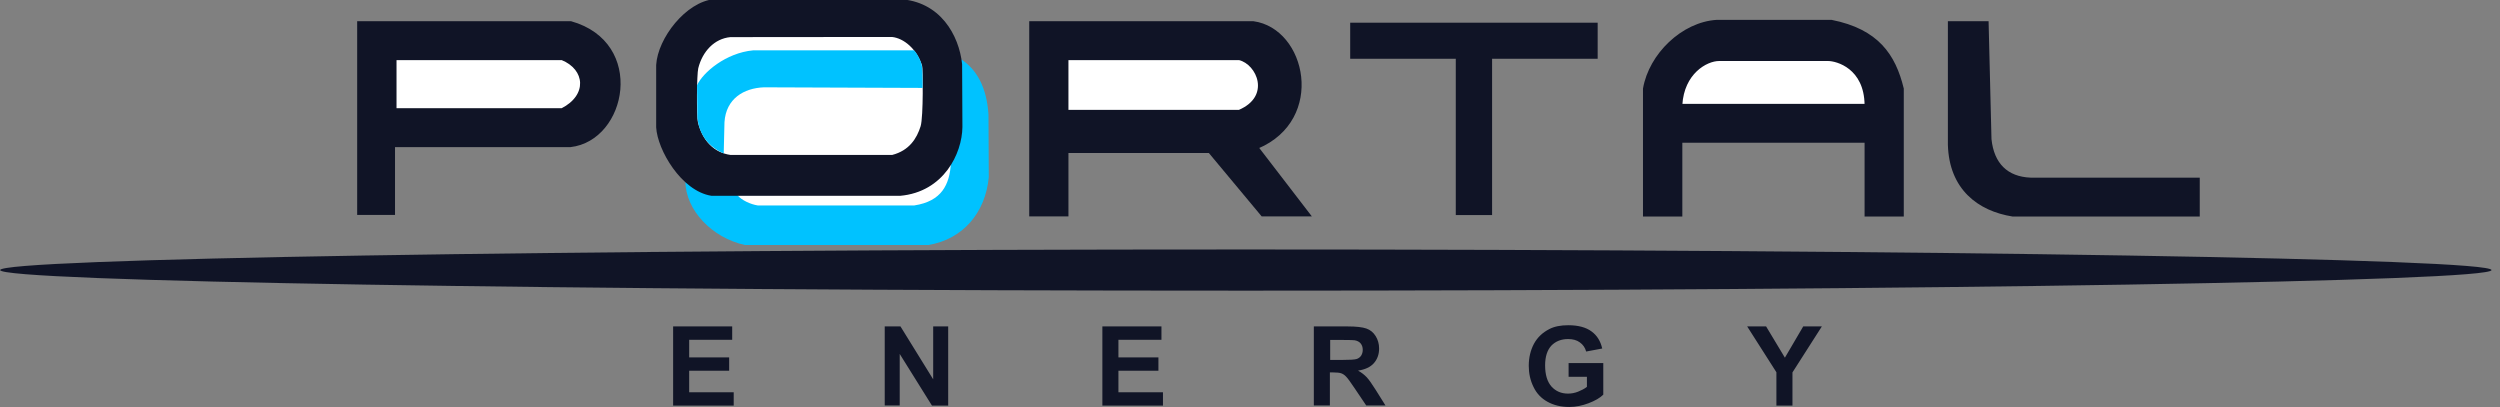 <?xml version="1.0" encoding="UTF-8"?> <svg xmlns="http://www.w3.org/2000/svg" width="258" height="42" viewBox="0 0 258 42" fill="none"><rect x="0" y="0" width="258" height="42" fill="#808080" stroke="none"/><g clip-path="url(#clip0_1528_3)"><path fill-rule="evenodd" clip-rule="evenodd" d="M36.983 2.295H58.914C66.574 4.451 64.589 14.424 58.867 15.075H40.657V22.07H36.968V2.295H36.983Z" fill="#101426" stroke="#101426" stroke-width="0.216" stroke-miterlimit="22.926"></path><path fill-rule="evenodd" clip-rule="evenodd" d="M40.813 6.095H57.992C60.509 7.119 60.759 9.864 57.992 11.275H40.813V6.095Z" fill="white" stroke="#101426" stroke-width="0.216" stroke-miterlimit="22.926"></path><path fill-rule="evenodd" clip-rule="evenodd" d="M106.325 2.295H129.335C134.712 3.024 136.713 12.299 129.788 15.23L135.165 22.225H130.257L124.802 15.68H110.155V22.225H106.325V2.295Z" fill="#101426" stroke="#101426" stroke-width="0.216" stroke-miterlimit="22.926"></path><path fill-rule="evenodd" clip-rule="evenodd" d="M110.155 6.095H127.881C129.804 6.545 131.32 9.973 127.881 11.446H110.155V6.095Z" fill="white" stroke="#101426" stroke-width="0.216" stroke-miterlimit="22.926"></path><path fill-rule="evenodd" clip-rule="evenodd" d="M139.448 2.45H164.771V5.956H153.876V22.086H150.344V5.956H139.448V2.45Z" fill="#101426" stroke="#101426" stroke-width="0.216" stroke-miterlimit="22.926"></path><path fill-rule="evenodd" clip-rule="evenodd" d="M169.679 22.241H173.509V14.625H192.533V22.241H196.362V9.151C195.518 5.676 193.768 3.102 189 2.156H177.183C173.619 2.373 170.273 5.63 169.664 9.151V22.241H169.679Z" fill="#101426" stroke="#101426" stroke-width="0.216" stroke-miterlimit="22.926"></path><path fill-rule="evenodd" clip-rule="evenodd" d="M173.509 10.826H192.533C192.486 6.979 189.563 6.188 188.656 6.188H177.417C176.073 6.188 173.697 7.553 173.509 10.826Z" fill="white" stroke="#101426" stroke-width="0.216" stroke-miterlimit="22.926"></path><path fill-rule="evenodd" clip-rule="evenodd" d="M226.906 18.441H209.555C207.132 18.348 205.679 16.936 205.413 14.362L205.116 2.295H201.13V14.936C201.255 19.48 204.194 21.682 207.726 22.241H226.906V18.441Z" fill="#101426" stroke="#101426" stroke-width="0.216" stroke-miterlimit="22.926"></path><path fill-rule="evenodd" clip-rule="evenodd" d="M69.466 41.86V33.687H75.562V35.067H71.123V36.882H75.249V38.262H71.123V40.48H75.718V41.86H69.466ZM91.303 41.86V33.687H92.929L96.305 39.146V33.687H97.853V41.86H96.18L92.85 36.525V41.845H91.303V41.86ZM113.765 41.86V33.687H119.862V35.067H115.422V36.882H119.549V38.262H115.422V40.48H120.018V41.86H113.765ZM135.587 41.86V33.687H139.088C139.964 33.687 140.605 33.764 141.011 33.904C141.417 34.044 141.73 34.307 141.965 34.679C142.199 35.052 142.324 35.486 142.324 35.967C142.324 36.572 142.137 37.083 141.777 37.487C141.417 37.89 140.87 38.138 140.151 38.247C140.511 38.448 140.808 38.681 141.042 38.929C141.277 39.177 141.589 39.627 141.98 40.247L142.981 41.845H140.995L139.792 40.061C139.37 39.425 139.073 39.022 138.916 38.867C138.76 38.696 138.588 38.588 138.416 38.526C138.244 38.464 137.963 38.433 137.572 38.433H137.244V41.845H135.587V41.86ZM137.259 37.145H138.494C139.292 37.145 139.792 37.114 139.995 37.052C140.198 36.99 140.355 36.866 140.464 36.711C140.573 36.541 140.636 36.339 140.636 36.106C140.636 35.827 140.558 35.61 140.417 35.439C140.276 35.269 140.058 35.16 139.792 35.114C139.651 35.098 139.26 35.083 138.573 35.083H137.275V37.145H137.259ZM161.879 38.852V37.471H165.459V40.728C165.115 41.069 164.599 41.364 163.942 41.612C163.286 41.86 162.614 42 161.942 42C161.082 42 160.332 41.814 159.691 41.457C159.05 41.1 158.565 40.589 158.253 39.922C157.924 39.255 157.768 38.526 157.768 37.75C157.768 36.897 157.956 36.137 158.299 35.486C158.659 34.819 159.19 34.323 159.878 33.966C160.41 33.687 161.066 33.563 161.848 33.563C162.864 33.563 163.677 33.78 164.239 34.199C164.818 34.617 165.177 35.207 165.349 35.967L163.692 36.277C163.583 35.874 163.364 35.563 163.036 35.331C162.723 35.098 162.317 34.99 161.832 34.99C161.113 34.99 160.535 35.222 160.097 35.672C159.675 36.137 159.456 36.804 159.456 37.704C159.456 38.665 159.675 39.394 160.113 39.891C160.55 40.371 161.113 40.62 161.817 40.62C162.16 40.62 162.52 40.558 162.864 40.418C163.208 40.278 163.52 40.123 163.77 39.922V38.883H161.879V38.852ZM183.325 41.86V38.417L180.309 33.687H182.262L184.201 36.913L186.092 33.687H188.015L184.982 38.433V41.86H183.325Z" fill="#101426"></path><path fill-rule="evenodd" clip-rule="evenodd" d="M99.135 6.095C100.776 7.119 101.823 8.98 102.011 11.803L102.042 18.286C101.698 21.962 99.369 24.691 95.821 25.281H76.86C73.515 24.552 70.732 21.698 70.732 18.674C70.732 18.674 71.936 19.837 73.312 20.085L92.882 20.116C95.243 19.852 98.338 18.456 99.135 13.928C99.213 13.493 99.119 6.095 99.135 6.095Z" fill="#00C2FF"></path><path fill-rule="evenodd" clip-rule="evenodd" d="M92.882 20.116C96.462 19.945 98.134 16.812 98.134 16.812C98.009 19.061 97.181 20.767 94.351 21.202H78.204C77.469 21.093 76.516 20.659 76.094 20.131L92.882 20.116Z" fill="white"></path><path fill-rule="evenodd" clip-rule="evenodd" d="M73.749 0.015H92.788C96.962 0.217 98.869 3.691 99.182 6.623C99.182 6.623 99.213 12.609 99.213 13.106C99.182 15.82 97.306 19.697 92.898 20.1H73.437C70.388 19.62 67.95 15.416 67.825 13.137C67.825 13.106 67.825 6.716 67.825 6.716C67.981 4.001 70.858 0.264 73.749 0.015Z" fill="#101426" stroke="#101426" stroke-width="0.216" stroke-miterlimit="22.926"></path><path fill-rule="evenodd" clip-rule="evenodd" d="M75.375 3.831L92.053 3.815C93.257 3.94 94.601 5.025 95.164 6.793C95.242 7.026 95.305 12.051 95.008 13.028C94.617 14.284 93.835 15.541 92.069 15.991H75.39C73.64 15.742 72.499 14.486 72.029 12.64C71.873 11.989 71.904 7.646 72.061 7.041C72.499 5.289 73.733 3.986 75.375 3.831Z" fill="white"></path><path fill-rule="evenodd" clip-rule="evenodd" d="M94.321 5.196H77.72C74.906 5.459 72.546 7.476 71.936 8.794L71.968 12.113C72.155 13.959 73.156 15.168 74.688 15.835L74.766 12.609C74.922 10.174 76.767 9.089 78.846 9.011L95.212 9.073C95.212 9.073 95.212 7.46 95.165 6.964C95.118 6.39 94.633 5.459 94.321 5.196Z" fill="#00C2FF"></path></g><path d="M128.569 29.995C199.567 29.995 257.122 29.044 257.122 27.871C257.122 26.697 199.567 25.746 128.569 25.746C57.571 25.746 0.016 26.697 0.016 27.871C0.016 29.044 57.571 29.995 128.569 29.995Z" fill="#101426"></path><defs><clipPath id="clip0_1528_3"><rect width="257.122" height="42" fill="white"></rect></clipPath></defs></svg> 